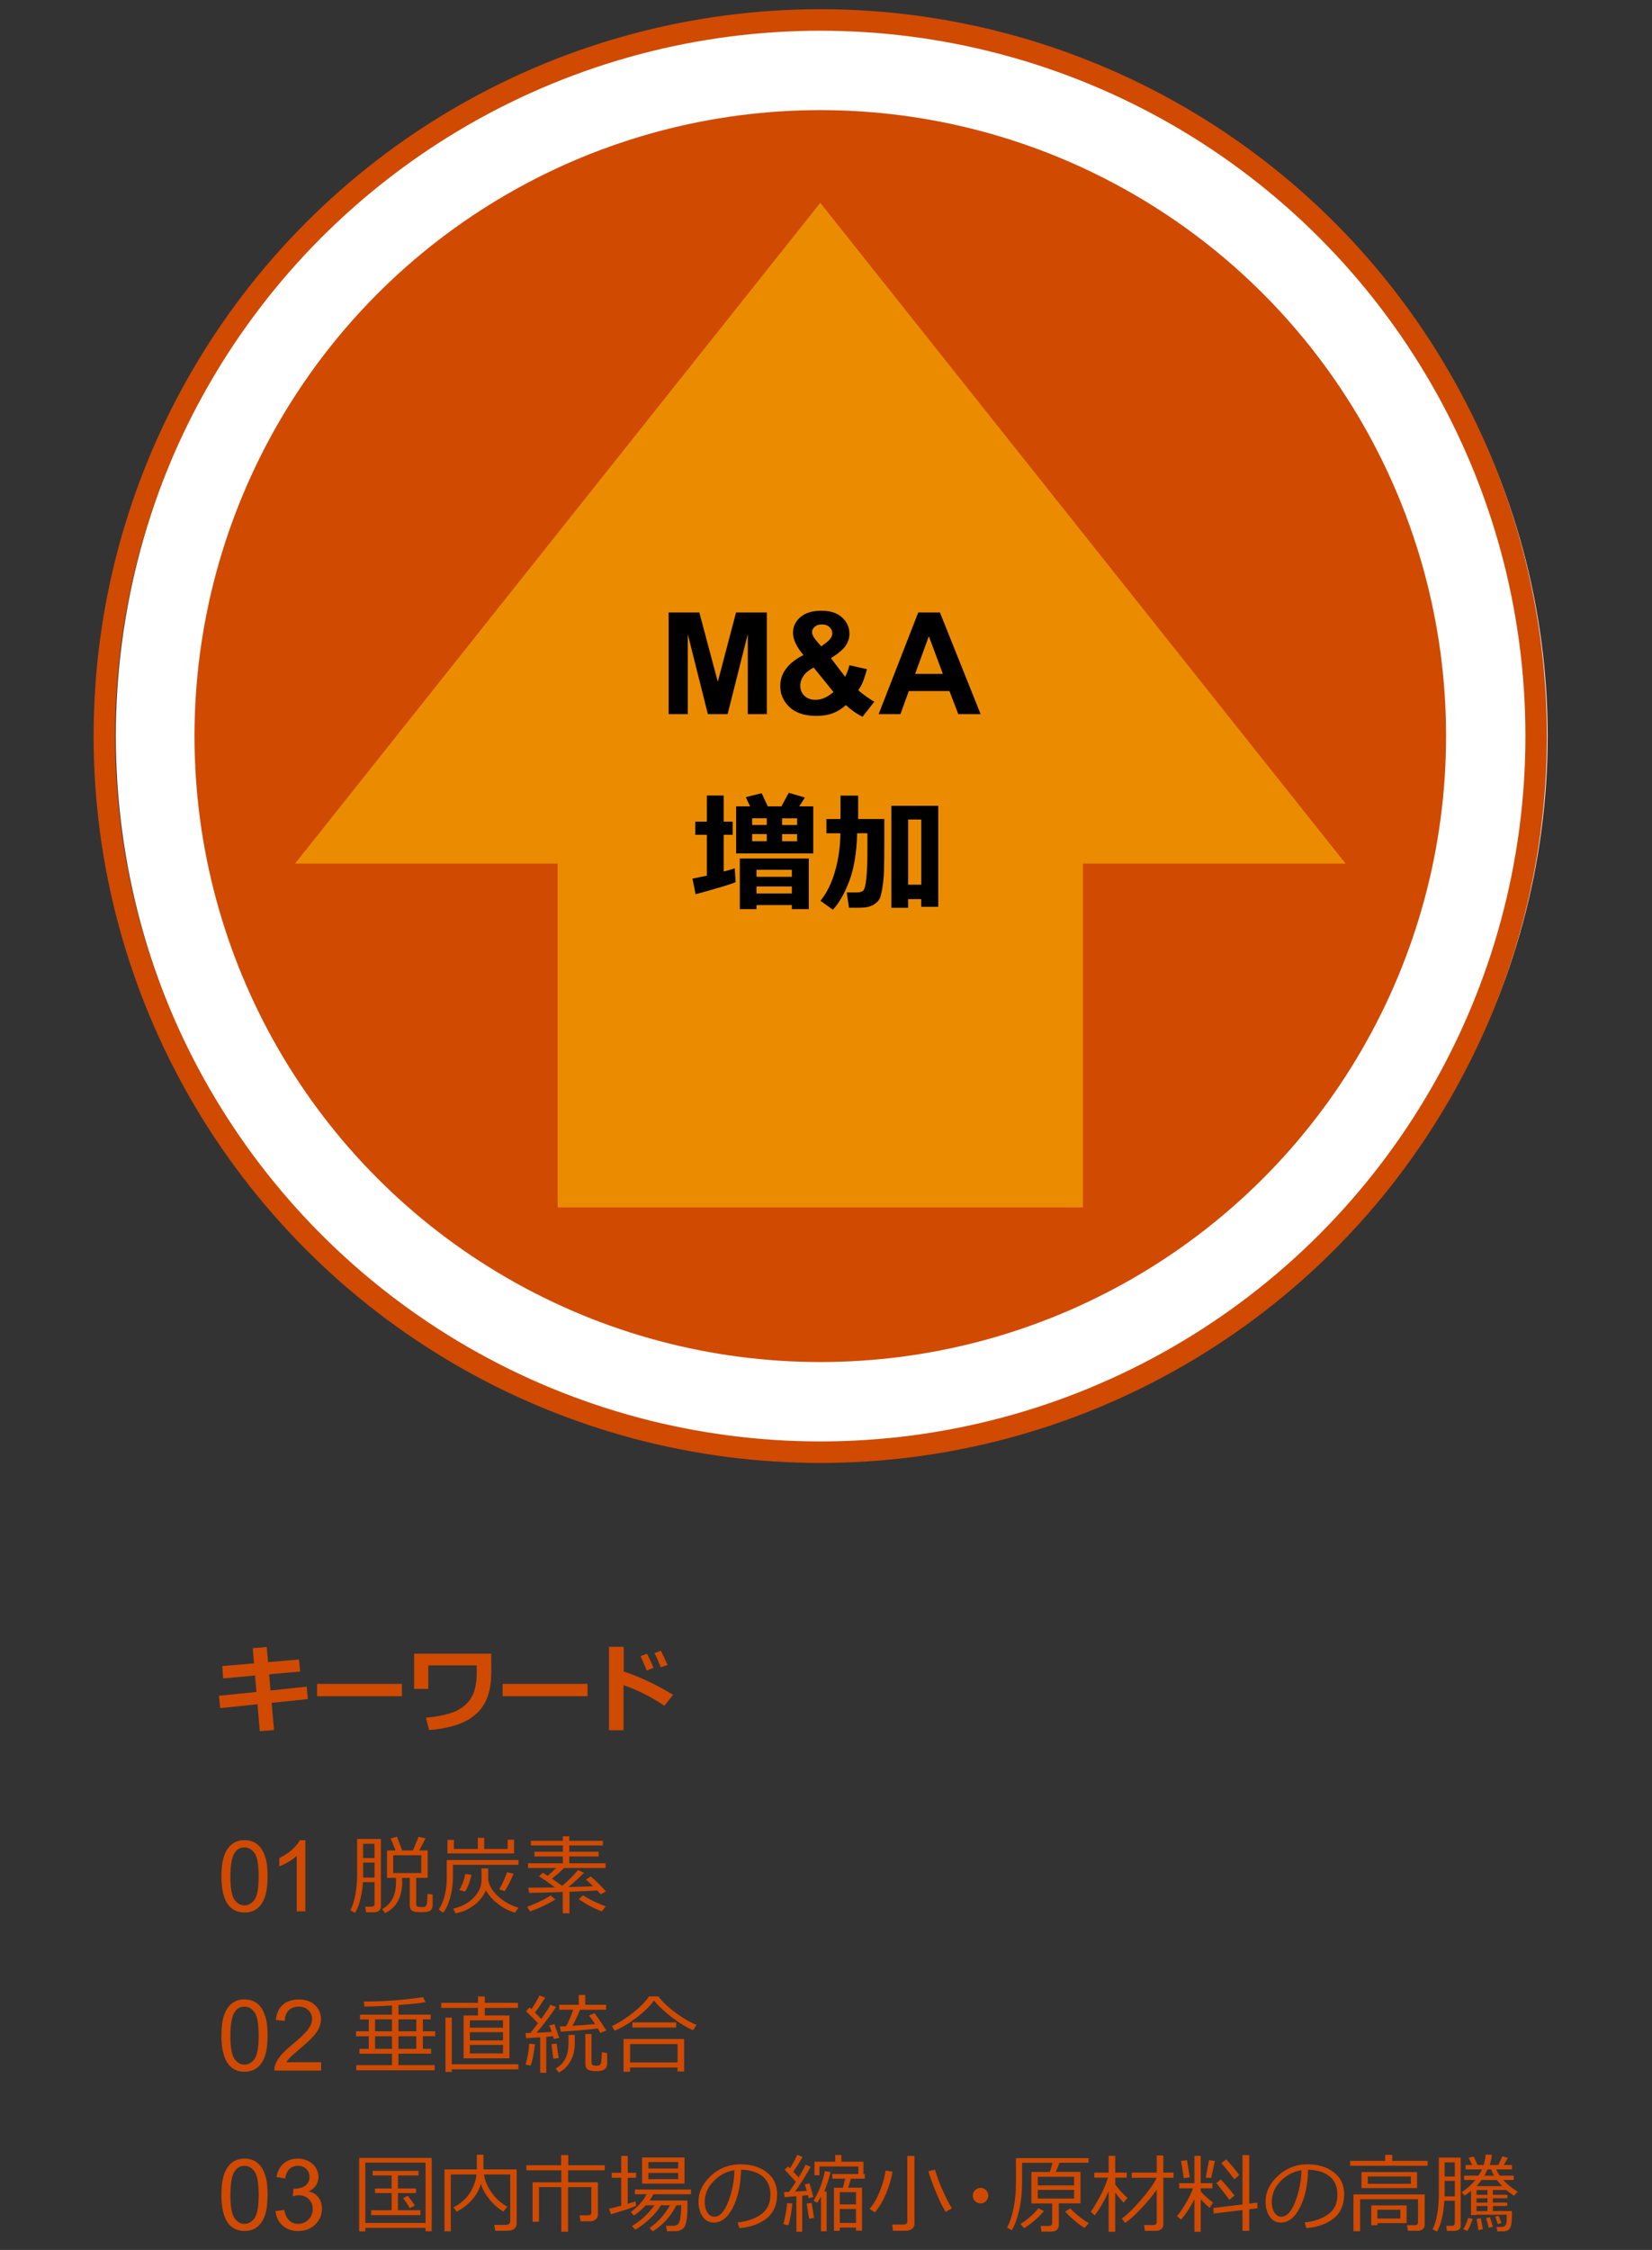 <?xml version="1.0" encoding="UTF-8"?><svg id="_レイヤー_7" xmlns="http://www.w3.org/2000/svg" viewBox="0 0 384 522.84"><rect x="0" y="0" width="384" height="522.84" fill="#333333" stroke="none"/><defs><style>.cls-1{fill:#fff;}.cls-2{fill:#d04a02;}.cls-3{fill:#eb8c00;fill-rule:evenodd;}.cls-4{fill:none;stroke:#d04a02;stroke-linecap:square;stroke-linejoin:round;stroke-width:5px;}</style></defs><circle class="cls-1" cx="193.33" cy="171.05" r="166.41"/><circle class="cls-4" cx="190.67" cy="171.05" r="166.41"/><circle class="cls-2" cx="190.67" cy="171.05" r="145.46"/><polygon class="cls-3" points="251.72 280.59 251.72 200.68 312.77 200.68 190.67 47.14 68.58 200.68 129.62 200.68 129.62 280.59 251.72 280.59"/><g><path d="M155.42,165.95v-23.62h7.14l4.29,16.11,4.24-16.11h7.16v23.62h-4.43v-18.6l-4.69,18.6h-4.59l-4.67-18.6v18.6h-4.43Z"/><path d="M203.23,163.06l-2.74,3.5c-1.34-.66-2.63-1.56-3.87-2.71-.96,.86-1.97,1.49-3.05,1.9s-2.35,.61-3.84,.61c-2.94,0-5.16-.83-6.64-2.48-1.15-1.28-1.72-2.75-1.72-4.42,0-1.51,.45-2.88,1.35-4.08s2.25-2.26,4.04-3.15c-.81-.96-1.41-1.87-1.82-2.73s-.61-1.68-.61-2.46c0-1.43,.57-2.64,1.72-3.63,1.14-.99,2.77-1.49,4.89-1.49s3.64,.52,4.79,1.56,1.72,2.31,1.72,3.82c0,.96-.29,1.86-.85,2.72s-1.72,1.83-3.45,2.92l3.29,4.33c.39-.69,.72-1.58,1-2.69l4.09,.93c-.41,1.45-.76,2.51-1.06,3.18-.3,.67-.62,1.23-.97,1.68,.5,.47,1.16,.99,1.96,1.56,.8,.56,1.39,.94,1.76,1.12Zm-14.1-7.93c-1.04,.53-1.82,1.16-2.34,1.9-.52,.74-.77,1.5-.77,2.27,0,.98,.32,1.78,.96,2.39,.64,.62,1.5,.93,2.57,.93,.71,0,1.39-.14,2.05-.42,.66-.28,1.37-.74,2.14-1.39l-4.61-5.69Zm1.77-4.92l1.22-.93c.9-.7,1.35-1.39,1.35-2.08,0-.58-.22-1.07-.65-1.48-.43-.41-1.02-.61-1.76-.61s-1.28,.18-1.69,.54-.61,.78-.61,1.25c0,.56,.34,1.24,1.03,2.03l1.11,1.29Z"/><path d="M227.94,165.95h-5.19l-2.06-5.37h-9.44l-1.95,5.37h-5.06l9.2-23.62h5.04l9.46,23.62Zm-8.78-9.35l-3.25-8.77-3.19,8.77h6.45Z"/><path d="M170.98,204.99c-.82,.41-3.92,1.35-9.29,2.81l-.73-3.63c1.02-.2,2.13-.42,3.34-.69v-9.48h-2.68v-3.06h2.68v-6.08h3.93v6.08h2.07v3.06h-2.07v8.53c1.04-.27,1.88-.52,2.55-.75l.21,3.21Zm18.06-6.67h-17.93v-10.94h3.25l-1.01-2.14,3.69-.92,1.42,3.06h3.18l1.7-3.15,3.75,1.1-1.3,2.05h3.25v10.94Zm-4.98,12h-8.22v.94h-3.87v-11.76h16.03v11.76h-3.94v-.94Zm-5.82-18.62v-1.54h-3.41v1.54h3.41Zm0,3.78v-1.66h-3.41v1.66h3.41Zm5.82,8.28v-1.63h-8.22v1.63h8.22Zm-8.22,3.87h8.22v-1.63h-8.22v1.63Zm5.95-17.46v1.54h3.5v-1.54h-3.5Zm0,3.66v1.66h3.5v-1.66h-3.5Z"/><path d="M199.25,193.65c-.12,4.42-.73,8.1-1.82,11.03-1.1,2.93-2.38,5.17-3.83,6.72l-2.89-2.07c1.45-1.77,2.57-4.03,3.37-6.79s1.23-5.73,1.27-8.9h-3.25v-3.31h3.27v-5.45h4.1v5.45h6.09v4.66c0,3.37-.03,5.82-.08,7.35-.05,1.53-.19,2.93-.41,4.18-.22,1.25-.44,2.07-.66,2.43-.22,.37-.54,.71-.97,1.03-.42,.32-.92,.56-1.5,.73s-1.58,.24-3.02,.24c-.46,0-.99,0-1.58-.01l-.51-3.56h2.52c.52,0,.94-.13,1.27-.4s.58-1.21,.75-2.83,.25-3.55,.25-5.79v-4.73h-2.37Zm14.9,15.29h-3.06v2.01h-3.9v-23.7h10.91v23.47h-3.96v-1.77Zm-3.06-3.35h3.06v-15.15h-3.06v15.15Z"/></g><g><path class="cls-2" d="M71.57,394.83l-8.43,.87,.56,6.33-3.31,.26-.53-6.25-8.67,.89-.3-2.87,8.72-.88-.33-3.82-7.42,.67-.2-2.87,7.39-.63-.3-3.52,3.25-.28,.31,3.52,7.19-.62,.27,2.81-7.21,.63,.32,3.77,8.4-.9,.29,2.9Z"/><path class="cls-2" d="M93.43,394.16h-19.73v-2.86h19.73v2.86Z"/><path class="cls-2" d="M114.21,387.94c0,2.13-.17,3.87-.52,5.19-.34,1.33-.86,2.5-1.55,3.5-.69,1.01-1.59,1.88-2.71,2.63-1.11,.75-2.48,1.35-4.1,1.82s-3.48,.78-5.58,.95l-.75-2.87c2.06-.16,4-.52,5.81-1.09,1.81-.57,3.27-1.57,4.36-2.99s1.64-3.57,1.64-6.43v-1.64h-11.25v5.46h-3.3v-8.19h17.93v3.67Z"/><path class="cls-2" d="M136.57,394.16h-19.73v-2.86h19.73v2.86Z"/><path class="cls-2" d="M156.46,393.84l-2.03,2.55c-3.05-2.07-6.21-3.67-9.49-4.79v10.47h-3.38v-19.38h3.42v5.74c3.62,1.17,7.45,2.97,11.48,5.41Zm-4.55-6.25l-1.57,.6c-.59-1.45-1.08-2.56-1.47-3.31l1.51-.59c.6,1.15,1.11,2.25,1.53,3.3Zm3.25-.7l-1.55,.57c-.5-1.25-.99-2.35-1.47-3.3l1.47-.55c.59,1.12,1.1,2.22,1.55,3.28Z"/></g><g><path class="cls-2" d="M51.47,436.04c0-1.95,.2-3.51,.6-4.7,.4-1.19,1-2.1,1.79-2.75,.79-.64,1.78-.97,2.98-.97,.88,0,1.66,.18,2.32,.53s1.22,.87,1.65,1.54c.43,.67,.77,1.49,1.02,2.45,.25,.96,.37,2.26,.37,3.89,0,1.93-.2,3.49-.59,4.68s-.99,2.1-1.78,2.75c-.79,.65-1.79,.97-2.99,.97-1.59,0-2.83-.57-3.74-1.71-1.09-1.37-1.63-3.6-1.63-6.69Zm2.08,0c0,2.7,.32,4.5,.95,5.4,.63,.89,1.41,1.34,2.34,1.34s1.71-.45,2.34-1.35,.95-2.7,.95-5.39-.32-4.51-.95-5.4c-.63-.89-1.42-1.34-2.36-1.34s-1.67,.39-2.22,1.18c-.7,1-1.04,2.86-1.04,5.56Z"/><path class="cls-2" d="M70.99,444.16h-2.02v-12.88c-.49,.46-1.12,.93-1.92,1.39-.79,.46-1.5,.81-2.13,1.04v-1.95c1.13-.53,2.12-1.17,2.96-1.93,.85-.76,1.45-1.49,1.8-2.2h1.3v16.53Z"/><path class="cls-2" d="M87.06,437.37h-2.69c-.07,1.2-.26,2.47-.56,3.78-.3,1.32-.72,2.44-1.28,3.37l-1.08-.59c.56-1.15,.96-2.46,1.2-3.93,.24-1.47,.36-2.91,.36-4.29v-8.37h5.53v15.75c0,.38-.15,.69-.45,.93-.3,.24-.68,.36-1.14,.36h-1.84l-.21-1.31h1.41c.5,0,.75-.22,.75-.65v-5.06Zm-2.66-1.06h2.66v-3.49h-2.65v2.39c0,.29,0,.65,0,1.09Zm0-4.54h2.65v-3.31h-2.65v3.31Zm9.1,5.39c0,3.68-1.34,6.15-4.01,7.41l-.67-.94c.3-.16,.58-.33,.84-.53,.27-.2,.51-.42,.73-.66,.21-.24,.41-.5,.6-.79,.16-.25,.31-.52,.43-.81,.12-.27,.22-.55,.3-.86,.09-.31,.16-.63,.21-.97,.05-.34,.09-.69,.11-1.05,.01-.24,.02-.61,.02-1.09v-.49h-2.1v-6.37h1.98l-1.12-2.79,1.46-.39,1.2,3.18h2.49l1.35-3.18,1.59,.39-1.46,2.79h1.96v6.37h-2.67v6.09c0,.23,.08,.41,.25,.53s.44,.18,.83,.18l.68-.03c.18-.02,.34-.08,.48-.2s.25-.47,.3-1.08c.05-.61,.08-1.2,.08-1.76l1.2,.13v2.48c0,.4-.09,.73-.27,.98-.18,.25-.43,.42-.76,.51-.33,.09-.87,.14-1.63,.14-.57,0-1.04-.03-1.42-.08-.38-.05-.68-.2-.9-.45-.22-.25-.33-.6-.33-1.04v-6.39h-1.78v.78Zm4.43-6.03h-6.53v4.12h6.53v-4.12Z"/><path class="cls-2" d="M105.28,433.35v2.82c0,1.77-.23,3.43-.68,4.97-.46,1.54-.99,2.65-1.6,3.33l-1.01-.71c1.24-1.96,1.86-4.43,1.86-7.41v-4.12h16.67v1.12h-15.23Zm-1.27-2.65v-3.14h1.49v2.1h5.57v-2.59h1.48v2.59h5.45v-2.16h1.49v3.2h-15.49Zm1.86,13.91l-.53-1.07c1.95-.45,3.53-1.3,4.75-2.55,1.22-1.25,1.83-2.62,1.83-4.1v-2.7h1.56v2.71c.32,1.49,1.17,2.82,2.53,3.98,1.37,1.16,2.87,1.97,4.51,2.43l-.79,1.14c-1.3-.32-2.6-.97-3.88-1.94-1.29-.98-2.25-2.05-2.89-3.23-.61,1.37-1.54,2.53-2.8,3.48-1.26,.95-2.69,1.57-4.28,1.86Zm2.25-5.06l-1.35-.32c.68-1.2,1.14-2.45,1.39-3.75l1.43,.18c-.34,1.58-.83,2.88-1.46,3.9Zm9.18-.08l-1.26-.43c.78-1.35,1.38-2.67,1.81-3.96l1.53,.32c-.77,1.84-1.46,3.2-2.08,4.06Z"/><path class="cls-2" d="M123.2,444.15l-.67-1.06c.83-.28,1.81-.69,2.95-1.23,1.14-.54,1.97-1,2.5-1.38l1.1,.9c-.61,.43-1.54,.94-2.81,1.54s-2.29,1.01-3.07,1.24Zm7.61,.47v-4.96l-4.53,.14-3.28,.07-.22-1.22h.88c1.37,0,3.15-.02,5.35-.06-1.45-1.08-2.69-1.94-3.72-2.58l.88-.83c.26,.15,.64,.39,1.13,.72,.75-.64,1.4-1.25,1.94-1.81h-6.5v-1.1h8.08v-1.59h-6.59v-1.1h6.59v-1.45h-7.42v-1.08h7.42v-1.05h1.51v1.05h7.81v1.08h-7.81v1.45h6.81v1.1h-6.81v1.59h8.42v1.1h-9.64c-.66,.66-1.59,1.49-2.8,2.49,.87,.59,1.66,1.13,2.37,1.64,1.35-1.13,2.58-2.35,3.69-3.66l1.39,.63c-1.07,1.1-2.28,2.21-3.62,3.32l3.44-.09,2.27-.09c-.71-.71-1.26-1.23-1.65-1.57l1.14-.7c1.07,.91,2.24,2.06,3.51,3.46l-1.2,.69c-.16-.19-.44-.49-.83-.9-1.05,.08-3.2,.17-6.44,.28v5.02h-1.55Zm9.08-.47c-1.58-.53-3.37-1.47-5.37-2.82l1.01-.89c1.58,1.01,3.34,1.86,5.28,2.55l-.92,1.16Z"/><path class="cls-2" d="M51.47,473.04c0-1.95,.2-3.51,.6-4.7,.4-1.19,1-2.1,1.79-2.75,.79-.64,1.78-.97,2.98-.97,.88,0,1.66,.18,2.32,.53s1.22,.87,1.65,1.54c.43,.67,.77,1.49,1.02,2.45,.25,.96,.37,2.26,.37,3.89,0,1.93-.2,3.49-.59,4.68s-.99,2.1-1.78,2.75c-.79,.65-1.79,.97-2.99,.97-1.59,0-2.83-.57-3.74-1.71-1.09-1.37-1.63-3.6-1.63-6.69Zm2.08,0c0,2.7,.32,4.5,.95,5.4,.63,.89,1.41,1.34,2.34,1.34s1.71-.45,2.34-1.35,.95-2.7,.95-5.39-.32-4.51-.95-5.4c-.63-.89-1.42-1.34-2.36-1.34s-1.67,.39-2.22,1.18c-.7,1-1.04,2.86-1.04,5.56Z"/><path class="cls-2" d="M74.65,479.22v1.94h-10.88c-.02-.49,.06-.95,.23-1.4,.28-.74,.72-1.47,1.33-2.19,.61-.72,1.49-1.55,2.64-2.49,1.79-1.47,3-2.63,3.63-3.49s.94-1.67,.94-2.43c0-.8-.29-1.48-.86-2.03s-1.32-.83-2.24-.83c-.97,0-1.75,.29-2.34,.88s-.88,1.39-.89,2.43l-2.08-.21c.14-1.55,.68-2.73,1.61-3.54,.93-.81,2.18-1.22,3.74-1.22s2.83,.44,3.75,1.31c.92,.88,1.38,1.96,1.38,3.26,0,.66-.13,1.31-.4,1.94s-.72,1.31-1.34,2.01c-.62,.7-1.66,1.67-3.12,2.9-1.21,1.02-1.99,1.71-2.34,2.07-.34,.36-.63,.73-.85,1.09h8.07Z"/><path class="cls-2" d="M82.81,481.11v-1.21h8.3v-2.65h-7.55v-1.14h2.15v-2.92h-2.96v-1.16h2.96v-2.75h-2.04v-1.12h7.44v-2.12c-2.64,.16-4.69,.24-6.12,.24h-.28l-.14-1.16c4.66,0,9.24-.34,13.75-1.03l.59,1.17c-1.28,.23-3.37,.46-6.28,.66v2.23h7.49v1.12h-1.82v2.75h2.85v1.16h-2.85v2.92h1.91v1.14h-7.59v2.65h8.41v1.21h-18.22Zm4.38-11.84v2.75h3.92v-2.75h-3.92Zm0,3.92v2.92h3.92v-2.92h-3.92Zm5.43-3.92v2.75h4.14v-2.75h-4.14Zm0,6.84h4.14v-2.92h-4.14v2.92Z"/><path class="cls-2" d="M107.76,478.31v-9.95h3.34v-1.76h-8.54v-1.18h8.54v-1.48h1.59v1.48h7.7v1.18h-7.7v1.76h5.73v9.95h-10.66Zm-4.21,3.16v-12.63h1.47v10.85h15.48v1.18h-15.48v.6h-1.47Zm13.37-10.28v-1.71h-7.7v1.71h7.7Zm-7.7,2.96h7.7v-1.91h-7.7v1.91Zm0,3.02h7.7v-1.97h-7.7v1.97Z"/><path class="cls-2" d="M125.56,481.64v-8.22l-3.24,.22-.19-1.2,1.17-.03c.62-.77,1.2-1.53,1.75-2.27-.81-.83-1.74-1.75-2.79-2.78l.84-.88,.43,.41c.81-1.17,1.42-2.23,1.85-3.18l1.33,.49c-.78,1.3-1.57,2.46-2.36,3.49l1.46,1.45c1.02-1.41,1.74-2.51,2.14-3.28l1.32,.51c-1.43,2.12-2.95,4.12-4.55,6.01,1.54-.07,2.71-.14,3.51-.21-.22-.66-.4-1.17-.55-1.5l1.19-.3c.23,.61,.6,1.67,1.11,3.18l-1.22,.3c-.06-.24-.13-.47-.21-.69-.32,.05-.85,.1-1.57,.17v8.34h-1.41Zm-2.25-1.63l-1.14-.24c.48-1.67,.76-3.29,.84-4.85l1.35,.12c-.29,2.45-.64,4.11-1.04,4.98Zm5.31-1.59c-.03-.29-.18-1.42-.43-3.39l1.2-.15c.11,.87,.27,1.99,.49,3.37l-1.26,.17Zm1.28,3.2l-.73-.92c1.02-.61,1.78-1.38,2.26-2.34,.48-.95,.72-2.2,.72-3.75v-1.75h1.46v1.93c0,1.58-.33,2.97-1.01,4.18-.67,1.21-1.57,2.09-2.71,2.63Zm.45-9.49l-.22-1.22,1.46-.06c.62-1.11,1.17-2.39,1.64-3.82h-3.24v-1.16h4.54v-2.27h1.51v2.27h4.83v1.16h-6.04c-.49,1.25-1.08,2.49-1.77,3.73,2.17-.14,3.93-.27,5.27-.41-.5-.77-.97-1.43-1.41-1.99l1.26-.53c.61,.75,1.53,2.09,2.78,4.01l-1.4,.58c-.2-.38-.4-.74-.6-1.05-1.58,.22-4.46,.48-8.64,.76Zm5.69,.54h1.45v6.56c0,.29,.08,.5,.23,.62s.48,.18,.98,.18c.22,0,.4-.03,.53-.08,.13-.05,.24-.12,.32-.22s.13-.21,.17-.34c.03-.13,.07-.49,.11-1.06s.06-1.05,.06-1.43l1.24,.17v2.53c0,1.13-.82,1.7-2.46,1.7-1.04,0-1.73-.14-2.08-.42-.36-.28-.53-.71-.53-1.28v-6.93Z"/><path class="cls-2" d="M161.11,471.78c-1.39-.57-2.96-1.51-4.71-2.82-1.75-1.31-3.21-2.67-4.38-4.07-.91,1.25-2.21,2.54-3.93,3.87-1.71,1.33-3.45,2.38-5.2,3.14l-.65-1.07c1.69-.81,3.35-1.87,4.98-3.17s2.85-2.55,3.65-3.74h2.16c1.03,1.33,2.41,2.63,4.13,3.89s3.31,2.17,4.74,2.73l-.8,1.25Zm-3.62,8.67h-11.02v.98h-1.53v-7.61h14.09v7.55h-1.54v-.92Zm-11.02-1.18h11.02v-4.27h-11.02v4.27Zm10.7-8.12h-10.18v-1.18h10.18v1.18Z"/><path class="cls-2" d="M51.47,510.04c0-1.95,.2-3.51,.6-4.7,.4-1.19,1-2.1,1.79-2.75,.79-.64,1.78-.97,2.98-.97,.88,0,1.66,.18,2.32,.53s1.22,.87,1.65,1.54c.43,.67,.77,1.49,1.02,2.45,.25,.96,.37,2.26,.37,3.89,0,1.93-.2,3.49-.59,4.68s-.99,2.1-1.78,2.75c-.79,.65-1.79,.97-2.99,.97-1.59,0-2.83-.57-3.74-1.71-1.09-1.37-1.63-3.6-1.63-6.69Zm2.08,0c0,2.7,.32,4.5,.95,5.4,.63,.89,1.41,1.34,2.34,1.34s1.71-.45,2.34-1.35,.95-2.7,.95-5.39-.32-4.51-.95-5.4c-.63-.89-1.42-1.34-2.36-1.34s-1.67,.39-2.22,1.18c-.7,1-1.04,2.86-1.04,5.56Z"/><path class="cls-2" d="M64.05,513.81l2.02-.27c.23,1.15,.63,1.97,1.19,2.48,.56,.5,1.24,.76,2.04,.76,.95,0,1.75-.33,2.41-.99,.66-.66,.98-1.48,.98-2.45s-.3-1.69-.91-2.3c-.61-.6-1.38-.9-2.31-.9-.38,0-.86,.07-1.43,.22l.22-1.77c.13,.01,.24,.02,.33,.02,.86,0,1.63-.22,2.32-.67s1.03-1.14,1.03-2.08c0-.74-.25-1.36-.75-1.84s-1.15-.73-1.94-.73-1.44,.25-1.96,.74-.86,1.24-1.01,2.22l-2.02-.36c.25-1.35,.81-2.41,1.68-3.15,.88-.75,1.96-1.12,3.27-1.12,.9,0,1.73,.19,2.48,.58,.76,.38,1.33,.91,1.73,1.58,.4,.67,.6,1.37,.6,2.12s-.19,1.36-.57,1.94c-.38,.58-.95,1.05-1.7,1.39,.97,.22,1.73,.69,2.27,1.4,.54,.71,.81,1.59,.81,2.66,0,1.44-.53,2.66-1.57,3.66-1.05,1-2.37,1.5-3.98,1.5-1.44,0-2.64-.43-3.6-1.29-.96-.86-1.5-1.98-1.63-3.35Z"/><path class="cls-2" d="M98.91,517.71h-13.99v.82h-1.43v-17.08h16.86v17.04h-1.44v-.78Zm-13.99-1.14h13.99v-14.01h-13.99v14.01Zm1.35-1.82v-1.14h4.76v-3.99h-3.86v-1.06h3.86v-3.02h-4.4v-1.08h10.66v1.08h-4.78v3.02h4.19v1.06h-4.19v3.99h5.21v1.14h-11.45Zm8.97-1.63c-.32-.6-.83-1.37-1.52-2.32l1.07-.55c.4,.5,.95,1.25,1.66,2.26l-1.21,.62Z"/><path class="cls-2" d="M118.07,518.39h-2.94l-.24-1.37h2.73c.27,0,.5-.08,.69-.23,.19-.15,.29-.35,.29-.59v-10.89h-6.08c.16,1.39,.76,2.8,1.79,4.24,1.03,1.44,2.24,2.52,3.62,3.24l-.94,1.14c-1.22-.75-2.3-1.7-3.22-2.85-.92-1.15-1.59-2.33-1.99-3.54-.86,2.72-2.73,4.86-5.62,6.42l-.76-1.01c1.7-.89,2.98-2.02,3.84-3.39s1.37-2.79,1.53-4.26h-5.98v13.21h-1.47v-14.39h7.51v-3.41h1.55v3.41h7.73v12.52c0,.53-.18,.95-.55,1.26-.36,.32-.86,.47-1.49,.47Z"/><path class="cls-2" d="M137.23,516.19h-2.29l-.21-1.39h1.92c.54,0,.81-.23,.81-.69v-5.86h-5.42v10.35h-1.57v-10.35h-5.19v8.05h-1.48v-9.18h6.67v-2.78h-8.12v-1.18h8.09v-2.36h1.65v2.36h8.47v1.18h-8.51v2.78h6.93v7.59c0,.42-.18,.78-.53,1.06-.36,.28-.76,.42-1.23,.42Z"/><path class="cls-2" d="M142,514.55l-.43-1.29c.67-.14,1.61-.37,2.83-.7v-6.49h-2.2v-1.16h2.2v-3.92h1.51v3.92h1.93v1.16h-1.93v6.06c.75-.23,1.35-.43,1.8-.6l.14,1.04c-.78,.42-2.73,1.08-5.85,1.98Zm5.66,3.59l-.75-.86c2.12-1.29,3.85-2.89,5.19-4.81h-2c-.83,.92-1.75,1.72-2.77,2.38l-.71-.83c1.69-1.23,2.91-2.6,3.67-4.12h-2.71v-1.1h13.04v1.1h-8.75c-.26,.51-.55,1-.88,1.46h8.81v.72c0,1.54-.04,2.65-.13,3.31-.12,.91-.29,1.57-.51,1.99-.14,.27-.38,.51-.72,.72-.34,.21-.71,.33-1.11,.37-.11,.01-.87,.02-2.3,.02l-.22-1.26h1.64c.41,0,.76-.1,1.05-.29s.51-.69,.64-1.49c.13-.8,.2-1.71,.2-2.75v-.24h-1.12c-1.29,2.57-3.11,4.59-5.47,6.05l-.77-.75c2.02-1.44,3.6-3.21,4.74-5.3h-2.07c-.7,1.14-1.6,2.22-2.71,3.23-1.11,1.02-2.19,1.83-3.25,2.44Zm1.59-10.71v-6.08h9.87v6.08h-9.87Zm1.47-3.52h6.91v-1.48h-6.91v1.48Zm6.91,1.03h-6.91v1.45h6.91v-1.45Z"/><path class="cls-2" d="M171.85,517.76l-.38-1.32c2.1-.19,3.89-.8,5.38-1.83,1.49-1.03,2.23-2.57,2.23-4.61,0-1.82-.6-3.23-1.8-4.23s-2.88-1.52-5.03-1.58c-.07,3.5-.7,6.43-1.88,8.77-1.18,2.34-2.67,3.52-4.45,3.52-1.11,0-1.98-.47-2.61-1.41s-.95-2.09-.95-3.44c0-2.23,.96-4.24,2.89-6.02,1.93-1.78,4.21-2.67,6.85-2.67,2.48,0,4.53,.62,6.13,1.86,1.61,1.24,2.41,2.93,2.41,5.08,0,2.45-.81,4.32-2.43,5.62s-3.74,2.05-6.35,2.27Zm-1.13-13.44c-1.89,.29-3.51,1.14-4.87,2.56-1.36,1.42-2.04,3.03-2.04,4.82,0,.95,.2,1.76,.6,2.42,.4,.66,.95,.99,1.66,.99,1.22,0,2.28-1.14,3.18-3.41,.91-2.28,1.4-4.73,1.47-7.38Z"/><path class="cls-2" d="M183.24,517.1l-1.14-.24c.53-2.21,.81-3.84,.86-4.89l1.22,.08c-.05,.72-.18,1.64-.38,2.74-.2,1.1-.39,1.88-.56,2.32Zm1.88,1.49v-8.24l-2.75,.22-.12-1.16,1.18-.06c.57-.83,1.09-1.62,1.56-2.35-.7-.75-1.57-1.69-2.6-2.83l.83-.73,.41,.41c.7-1.11,1.27-2.15,1.69-3.11l1.21,.49c-.61,1.14-1.32,2.28-2.14,3.42l1.24,1.32c.76-1.24,1.31-2.22,1.63-2.94l1.18,.51c-1.14,2.04-2.36,3.96-3.64,5.75,1.1-.06,2.01-.12,2.72-.18l-.43-1.49,1.06-.26c.4,1.26,.7,2.32,.9,3.18l-1.08,.28c-.04-.19-.1-.43-.18-.71l-1.32,.13v8.36h-1.37Zm2.94-3l-.55-3.54,1.16-.14,.55,3.49-1.16,.19Zm2.77,2.93v-8.09c-.18,.35-.47,.84-.87,1.46l-.84-.51c1.27-2.09,2.14-4.38,2.61-6.86l1.33,.24c-.36,1.55-.86,3.05-1.47,4.51h.56v9.24h-1.31Zm8.14-.87h-3.76v.75h-1.36v-10.02h2.11l.48-2.1h-2.98v-1.08h6.05v-1.75h-9.03v2.04h-1.16v-3.16h4.83v-1.55h1.43v1.55h5.12v2.87h.31v1.08h-3.21c-.29,.99-.5,1.69-.64,2.1h3.22v9.98h-1.41v-.71Zm-3.76-5.39h3.76v-2.85h-3.76v2.85Zm3.76,1.06h-3.76v3.24h3.76v-3.24Z"/><path class="cls-2" d="M203.36,514.12l-1.22-.81c1-1.2,1.83-2.68,2.49-4.41,.66-1.74,1.07-3.24,1.22-4.5l1.61,.24c-.27,1.69-.78,3.4-1.52,5.15-.74,1.75-1.6,3.19-2.58,4.33Zm7.1,4.27h-2.9l-.16-1.46h2.57c.62,0,.94-.24,.94-.73v-15.21h1.65v15.83c0,.48-.2,.86-.59,1.15-.39,.28-.9,.42-1.51,.42Zm9.37-4.38c-.77-1.2-1.55-2.8-2.35-4.79s-1.37-3.55-1.69-4.66l1.53-.4c.47,1.61,1.09,3.28,1.87,4.99,.77,1.71,1.46,3.05,2.07,4l-1.43,.86Z"/><path class="cls-2" d="M226.12,510.22c0-.5,.18-.92,.53-1.27s.77-.53,1.27-.53,.92,.18,1.27,.53,.53,.77,.53,1.27-.18,.92-.53,1.27-.78,.53-1.27,.53-.92-.18-1.27-.53-.53-.77-.53-1.27Z"/><path class="cls-2" d="M244.54,518.59h-2.45l-.19-1.33h1.88c.53,0,.79-.22,.79-.65v-4.57h-4.83v-7.32h4.3l.62-2.12h-7.08v4.1c0,2.73-.24,5.09-.72,7.08-.48,2-1.04,3.49-1.69,4.48l-1.08-.62c.65-1.2,1.16-2.72,1.52-4.54s.54-3.73,.54-5.74v-5.86h16.89v1.08h-6.76l-.84,2.12h5.72v7.32h-5.04v5.08c0,.44-.16,.8-.47,1.07s-.69,.41-1.12,.41Zm-6.51-.8l-.81-1c1.89-1.23,3.27-2.45,4.12-3.65l1.29,.65c-.4,.59-1.07,1.28-2,2.08s-1.79,1.44-2.6,1.92Zm3.2-9.95h8.43v-2h-8.43v2Zm8.43,1.05h-8.43v2h8.43v-2Zm2.45,8.82c-.56-.28-1.32-.83-2.28-1.64-.96-.81-1.7-1.53-2.23-2.14l1.16-.75c.62,.66,1.37,1.33,2.24,2.01,.88,.67,1.57,1.15,2.09,1.42l-.98,1.1Z"/><path class="cls-2" d="M254.45,514.82l-.9-.86c.71-.97,1.46-2.24,2.27-3.81s1.38-2.94,1.74-4.1h-3.2v-1.18h3.34v-3.9h1.53v3.9h2.68v1.18h-2.68v1.58c.79,1.11,1.74,2.15,2.85,3.12l-.9,1.08c-.62-.61-1.28-1.38-1.95-2.31v9.11h-1.53v-9.41c-.98,2.19-2.06,4.05-3.24,5.6Zm7.08,1.74l-.77-1.01c1.25-.9,2.76-2.37,4.52-4.41,1.76-2.04,2.96-3.73,3.59-5.07h-5.8v-1.2h5.81v-3.98h1.53v3.98h2.38v1.2h-2.38v10.87c0,.44-.16,.8-.49,1.06-.33,.26-.7,.4-1.12,.4h-2.68l-.19-1.35h2.15c.53,0,.79-.24,.79-.71v-7.51c-.85,1.28-2.03,2.71-3.54,4.32-1.51,1.6-2.78,2.74-3.8,3.42Z"/><path class="cls-2" d="M274.53,515.79l-.96-.81c.52-.55,1.18-1.51,1.99-2.87,.8-1.36,1.39-2.56,1.76-3.59h-3.22v-1.19h3.54v-6.36h1.47v6.36h2.71v1.19h-2.71v.71c.49,.63,1.44,1.5,2.85,2.61l-.79,1.22c-.72-.6-1.41-1.26-2.06-1.98v7.54h-1.47v-7.54c-.99,1.91-2.03,3.49-3.12,4.72Zm.63-9.63c-.14-1.04-.35-2.37-.63-3.99l1.39-.19,.63,4-1.39,.18Zm6.36-.04l-1.24-.12,.75-4.02,1.39,.17-.9,3.97Zm.58,8.26l-.04-1.3,6.75-.81v-11.46h1.57v11.26l1.89-.22v1.31l-1.89,.22v5.02h-1.57v-4.82l-6.71,.8Zm3.65-3.18c-.85-1.2-1.85-2.49-3-3.88l1.04-.87c1,1.09,2.05,2.33,3.16,3.73l-1.2,1.02Zm1.18-4.77c-.79-1.05-1.79-2.31-3.02-3.78l1.12-.86c1.36,1.48,2.36,2.7,3.02,3.65l-1.12,.99Z"/><path class="cls-2" d="M303.65,517.76l-.38-1.32c2.1-.19,3.89-.8,5.38-1.83,1.49-1.03,2.23-2.57,2.23-4.61,0-1.82-.6-3.23-1.8-4.23s-2.88-1.52-5.02-1.58c-.07,3.5-.7,6.43-1.88,8.77-1.19,2.34-2.67,3.52-4.45,3.52-1.11,0-1.98-.47-2.61-1.41s-.95-2.09-.95-3.44c0-2.23,.96-4.24,2.89-6.02,1.93-1.78,4.21-2.67,6.85-2.67,2.48,0,4.52,.62,6.13,1.86,1.61,1.24,2.41,2.93,2.41,5.08,0,2.45-.81,4.32-2.43,5.62s-3.74,2.05-6.35,2.27Zm-1.13-13.44c-1.89,.29-3.51,1.14-4.87,2.56-1.36,1.42-2.04,3.03-2.04,4.82,0,.95,.2,1.76,.6,2.42,.4,.66,.95,.99,1.66,.99,1.22,0,2.28-1.14,3.18-3.41,.9-2.28,1.4-4.73,1.47-7.38Z"/><path class="cls-2" d="M313.83,503.28v-1.14h8.14v-1.39h1.65v1.39h8.24v1.14h-18.04Zm15.71,15.1h-2.27l-.21-1.29h1.78c.51,0,.77-.22,.77-.65v-5.38h-13.46v7.44h-1.55v-8.56h16.56v7.08c0,.42-.15,.75-.46,1s-.7,.37-1.18,.37Zm-13.06-9.91v-3.72h12.91v3.72h-12.91Zm11.46-2.71h-10v1.71h10v-1.71Zm-7.77,10.85v.49h-1.43v-4.61h8.22v4.12h-6.8Zm5.34-3.1h-5.34v2.03h5.34v-2.03Z"/><path class="cls-2" d="M338.16,511.41h-2.43c-.2,3.18-.77,5.57-1.71,7.17l-1.02-.52c.96-1.95,1.45-4.75,1.45-8.42v-8.26h5.08v15.81c0,.81-.51,1.22-1.52,1.22h-1.68l-.16-1.18h1.32c.45,0,.67-.2,.67-.6v-5.22Zm-2.38-1.02h2.38v-3.59h-2.36v2.21c0,.55,0,1.01-.02,1.39Zm.02-4.61h2.36v-3.28h-2.36v3.28Zm12.24,12.74l-.18-1.02c.38,0,.72,0,1.03,0,.31,0,.56-.04,.78-.14,.21-.1,.36-.3,.44-.59,.08-.29,.12-.79,.12-1.5v-.62h-7.02v.08h-1.28v-5.59c-.48,.39-.99,.75-1.51,1.07l-.65-.81c1.2-.75,2.25-1.7,3.16-2.82h-2.61v-1h3.34c.33-.5,.6-.98,.81-1.45h-3.79v-1.03h1.5c-.29-.66-.56-1.21-.79-1.67l1.17-.3,.89,1.97h1.41c.26-.8,.41-1.61,.46-2.42l1.45,.04c-.04,.7-.21,1.49-.48,2.38h1.98c.42-.84,.72-1.5,.92-1.99l1.31,.3c-.2,.41-.51,.97-.95,1.69h1.9v1.03h-3.66c.21,.5,.49,.98,.82,1.45h3.25v1h-2.43c1.02,1.11,2.13,2.02,3.35,2.73l-.86,.94c-.63-.42-1.22-.86-1.78-1.34h-3.13v1.11h3.37v.8h-3.37v1.02h3.34v.78h-3.34v1.18h4.44c.03,.69,0,1.52-.08,2.5-.08,.97-.31,1.58-.69,1.84-.38,.25-.76,.38-1.16,.38h-1.47Zm-6.95-.1l-.98-.39c.49-.74,.88-1.61,1.16-2.63l1.04,.22c-.38,1.17-.78,2.1-1.22,2.79Zm2.09-10.4h6c-.43-.44-.84-.92-1.24-1.44h-3.54c-.38,.51-.78,.99-1.22,1.44Zm.03,.9v1.11h2.55v-1.11h-2.55Zm0,2.93h2.55v-1.02h-2.55v1.02Zm0,1.96h2.55v-1.18h-2.55v1.18Zm.43,4.42c-.17-1.22-.3-2.09-.41-2.59l.95-.17c.18,.69,.34,1.54,.49,2.55l-1.03,.21Zm2.11-14.09c-.25,.55-.48,1.04-.71,1.45h2.23c-.3-.52-.52-1-.65-1.45h-.86Zm.32,13.56c-.13-.52-.34-1.27-.63-2.25l.88-.21c.35,1.03,.58,1.76,.69,2.21l-.94,.24Zm2.12-.86l-.63-1.73,.8-.21,.63,1.67-.8,.26Z"/></g></svg>